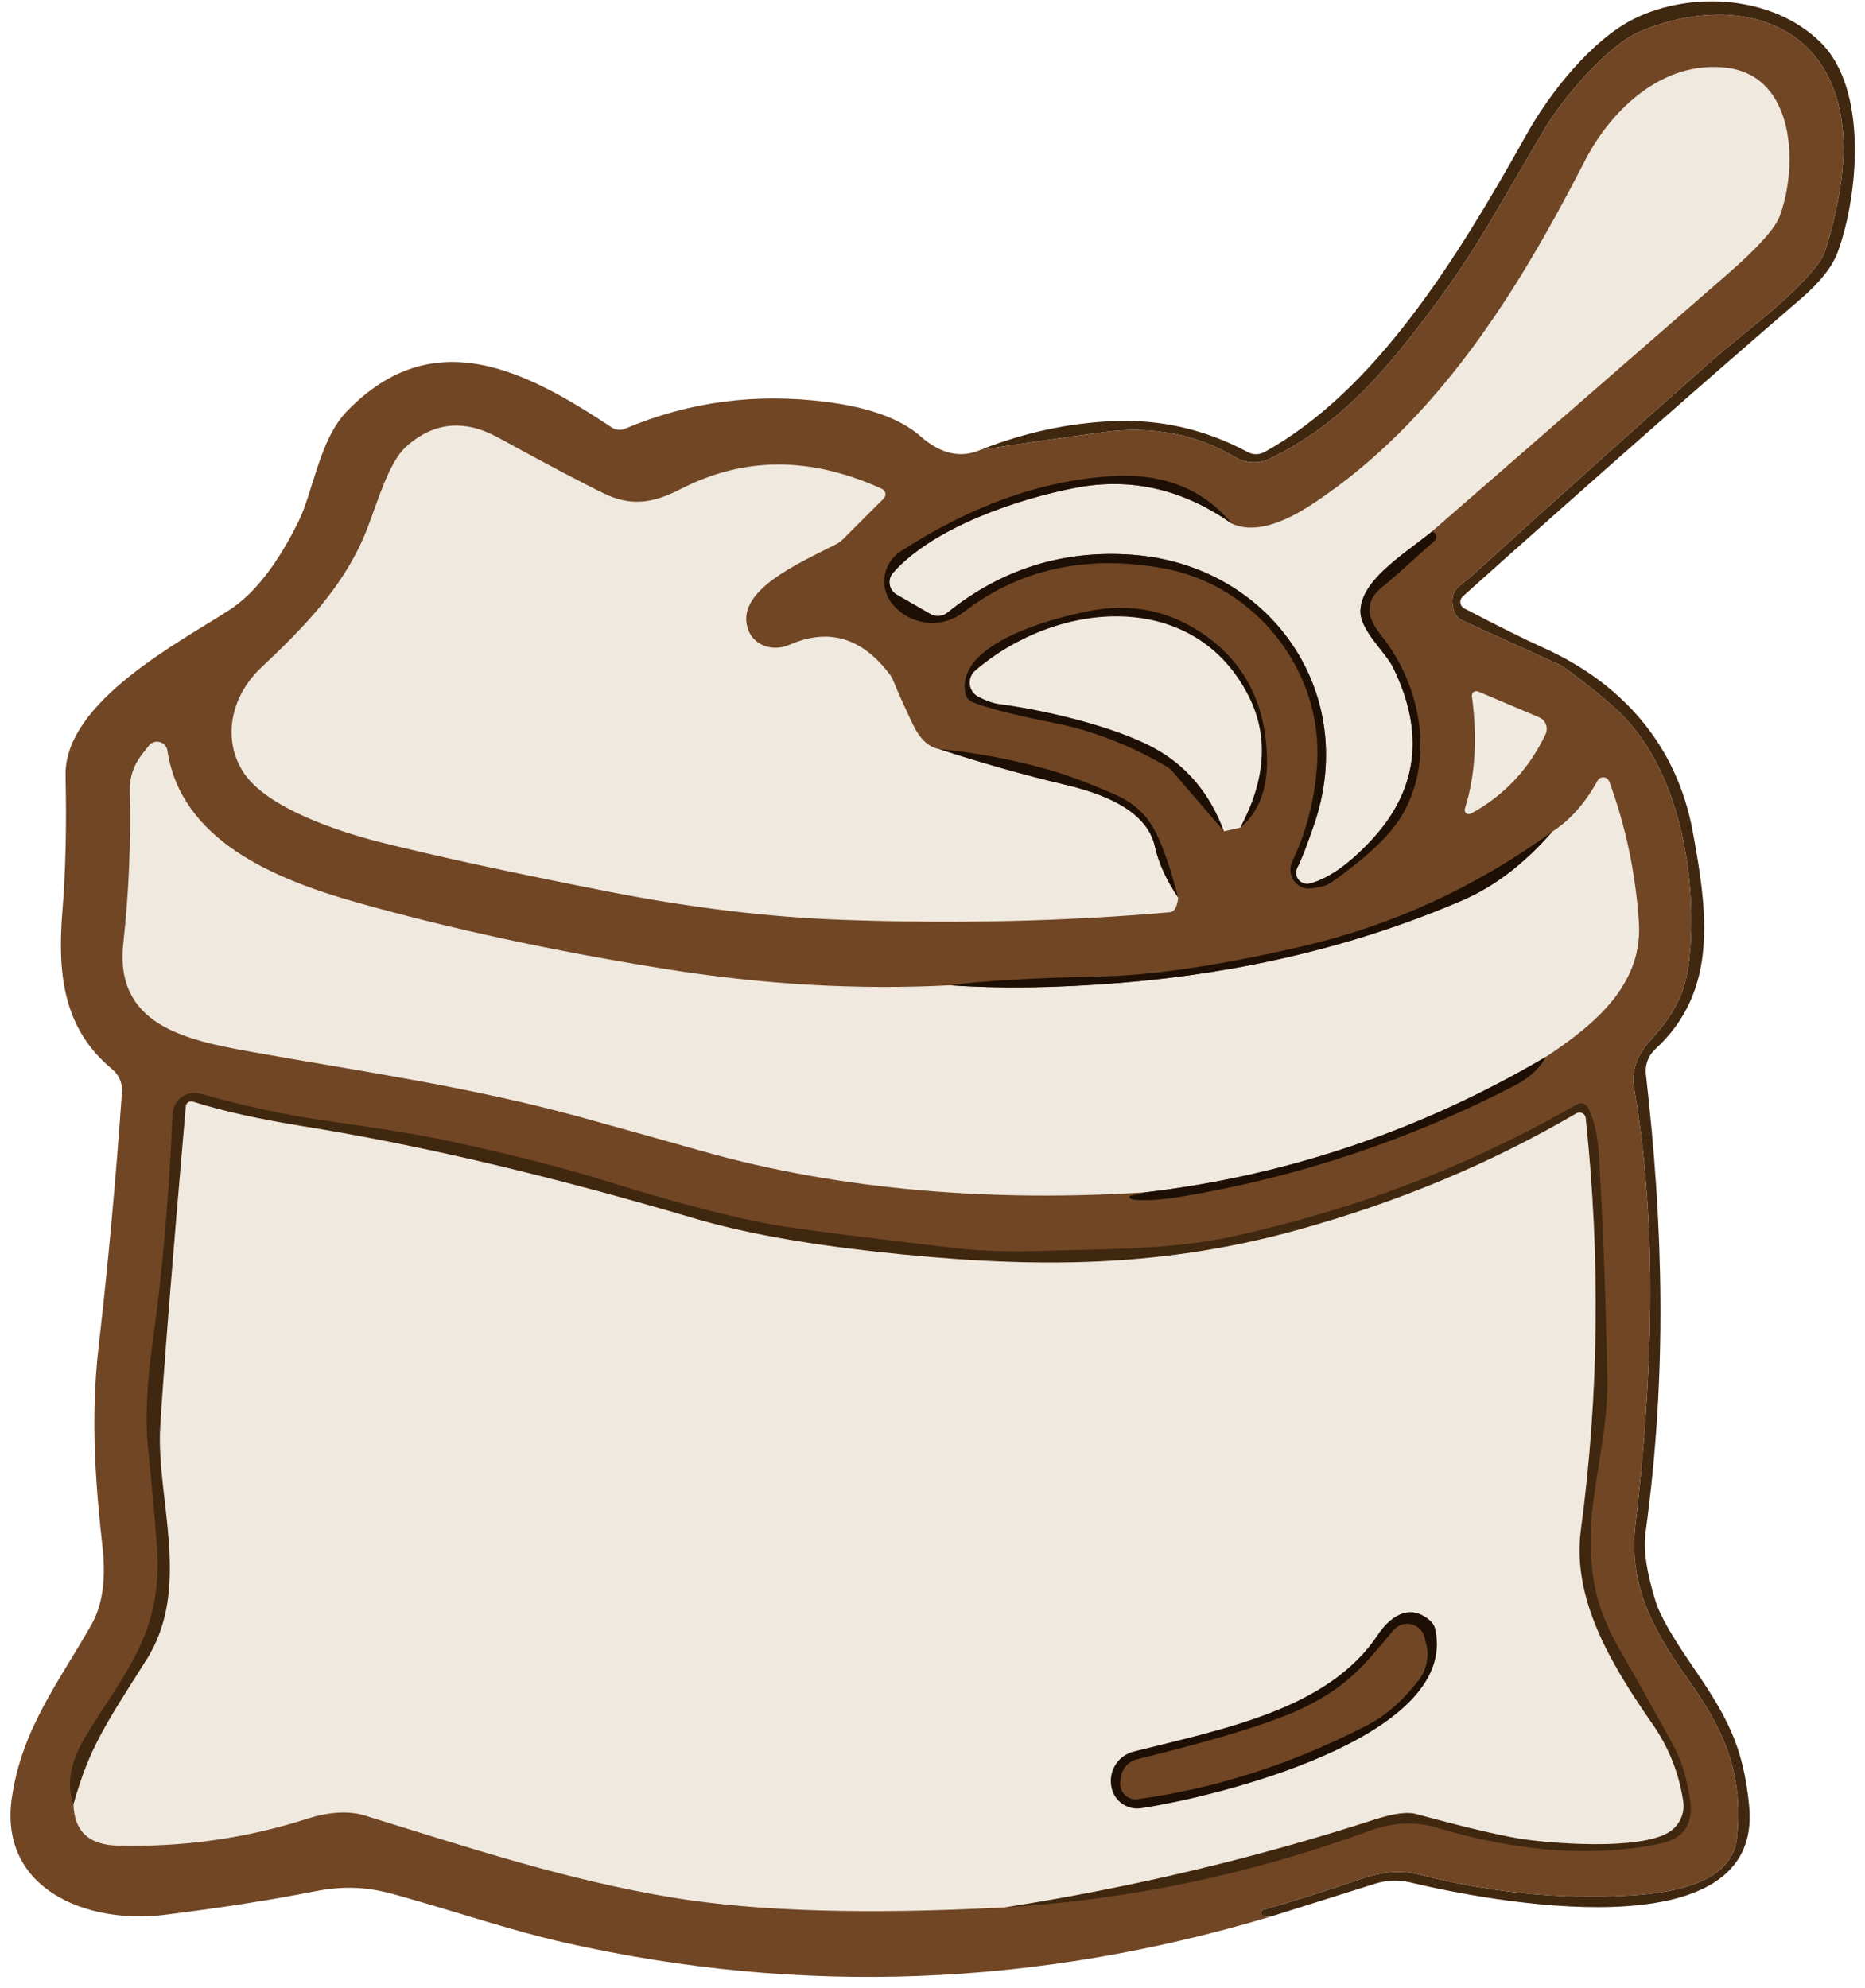 <?xml version="1.0" encoding="UTF-8"?> <svg xmlns="http://www.w3.org/2000/svg" width="167" height="178" viewBox="0 0 167 178" fill="none"><path d="M113.87 171.6C113.463 171.673 113.177 171.633 113.01 171.48C112.974 171.448 112.948 171.407 112.933 171.362C112.918 171.316 112.915 171.268 112.925 171.221C112.936 171.174 112.958 171.131 112.991 171.095C113.023 171.06 113.064 171.034 113.11 171.02C115.91 170.22 118.87 169.287 121.99 168.22C123.837 167.587 125.547 167.47 127.12 167.87C133.267 169.443 139.39 170.073 145.49 169.76C148.97 169.59 155.11 168.94 155.54 164.54C156.12 158.73 154.35 154.84 151.07 150.26C147.84 145.73 145.83 141.74 146.45 136.48C147.92 123.9 148.52 110.18 146.34 97.49C146.08 95.95 146.54 94.533 147.72 93.24C149.85 90.9 150.94 89.02 151.27 85.89C152.01 78.85 150.5 69.41 145.38 64.16C144.227 62.973 142.4 61.47 139.9 59.65C139.88 59.637 139.857 59.623 139.83 59.61L130.96 55.57C130.75 55.474 130.566 55.331 130.423 55.152C130.28 54.973 130.183 54.763 130.14 54.54C129.76 52.67 130.75 52.52 131.8 51.56C139.4 44.66 146.48 38.31 153.04 32.51C156.46 29.48 160.29 26.92 162.81 23.62C163.115 23.216 163.348 22.766 163.5 22.29C165.04 17.223 165.45 13.063 164.73 9.81C162.77 0.96 153.98 -0.2 146.86 2.82C143.81 4.12 139.85 8.94 138.29 11.57C134.14 18.56 132.31 22.18 128.42 27.39C124.03 33.28 120.05 38 113.72 41.07C113.231 41.307 112.691 41.419 112.149 41.396C111.606 41.373 111.077 41.217 110.61 40.94C107.117 38.867 103.177 38.12 98.79 38.7C95.27 39.173 91.61 39.7 87.81 40.28C91.737 38.727 95.717 37.87 99.75 37.71C103.983 37.543 107.98 38.47 111.74 40.49C111.97 40.613 112.226 40.676 112.486 40.674C112.747 40.673 113.002 40.606 113.23 40.48C123.13 35 130.38 23.34 136.72 11.99C138.75 8.35 142.55 3.53 146.37 1.66C151.43 -0.82 158.71 -0.43 163 3.77C167.29 7.96 166.41 17.46 164.57 22.54C164.103 23.847 162.997 25.253 161.25 26.76C152.277 34.493 142.187 43.377 130.98 53.41C130.901 53.482 130.84 53.571 130.802 53.671C130.765 53.771 130.752 53.878 130.765 53.983C130.778 54.089 130.816 54.189 130.876 54.275C130.936 54.362 131.016 54.432 131.11 54.48C134.303 56.147 136.67 57.323 138.21 58.01C145.26 61.19 150.15 66.72 151.57 74.44C152.91 81.68 153.88 88.75 148.23 93.94C147.921 94.222 147.682 94.573 147.535 94.966C147.387 95.359 147.334 95.782 147.38 96.2C148.95 109.94 149.29 123.03 147.35 137.23C147.137 138.77 147.447 140.857 148.28 143.49C148.647 144.65 149.693 146.49 151.42 149.01C154.54 153.56 156.1 156.21 156.63 161.76C157.87 175.04 133.07 170.2 126.29 168.57C125.249 168.321 124.161 168.359 123.14 168.68L113.87 171.6Z" fill="#40270F"></path><path d="M113.87 171.6C92.783 177.94 71.683 178.727 50.57 173.96C45.9 172.91 41.35 171.34 35.54 169.7C33.02 168.98 30.93 168.83 28.16 169.37C24.333 170.13 19.86 170.83 14.74 171.47C7.82 172.34 -0.12 169.19 1.06 161C1.96 154.77 5.32 150.56 8.2 145.46C9.173 143.747 9.5 141.44 9.18 138.54C8.63 133.57 8.05 127.32 8.84 120.5C9.673 113.287 10.367 105.717 10.92 97.79C10.947 97.403 10.883 97.016 10.732 96.661C10.58 96.306 10.346 95.994 10.05 95.75C5.65 92.12 5.13 87.2 5.59 81.56C5.876 78.047 5.97 74.017 5.87 69.47C5.72 62.81 16.29 57.4 20.59 54.59C22.79 53.15 24.833 50.527 26.72 46.72C28.04 44.06 28.6 39.36 31.08 36.81C38.83 28.82 47.11 33.2 54.8 38.29C54.972 38.403 55.169 38.472 55.373 38.489C55.578 38.507 55.783 38.473 55.97 38.39C61.663 35.977 67.673 35.177 74 35.99C77.853 36.483 80.666 37.513 82.44 39.08C84.24 40.66 86.03 41.06 87.81 40.28C91.61 39.7 95.27 39.173 98.79 38.7C103.177 38.12 107.117 38.867 110.61 40.94C111.077 41.217 111.606 41.373 112.149 41.396C112.691 41.419 113.231 41.307 113.72 41.07C120.05 38 124.03 33.28 128.42 27.39C132.31 22.18 134.14 18.56 138.29 11.57C139.85 8.94 143.81 4.12 146.86 2.82C153.98 -0.2 162.77 0.96 164.73 9.81C165.45 13.063 165.04 17.223 163.5 22.29C163.348 22.766 163.115 23.216 162.81 23.62C160.29 26.92 156.46 29.48 153.04 32.51C146.48 38.31 139.4 44.66 131.8 51.56C130.75 52.52 129.76 52.67 130.14 54.54C130.183 54.763 130.28 54.973 130.423 55.152C130.566 55.331 130.75 55.474 130.96 55.57L139.83 59.61C139.857 59.623 139.88 59.637 139.9 59.65C142.4 61.47 144.227 62.973 145.38 64.16C150.5 69.41 152.01 78.85 151.27 85.89C150.94 89.02 149.85 90.9 147.72 93.24C146.54 94.533 146.08 95.95 146.34 97.49C148.52 110.18 147.92 123.9 146.45 136.48C145.83 141.74 147.84 145.73 151.07 150.26C154.35 154.84 156.12 158.73 155.54 164.54C155.11 168.94 148.97 169.59 145.49 169.76C139.39 170.073 133.267 169.443 127.12 167.87C125.547 167.47 123.837 167.587 121.99 168.22C118.87 169.287 115.91 170.22 113.11 171.02C113.064 171.034 113.023 171.06 112.991 171.095C112.958 171.131 112.936 171.174 112.925 171.221C112.915 171.268 112.918 171.316 112.933 171.362C112.948 171.407 112.974 171.448 113.01 171.48C113.177 171.633 113.463 171.673 113.87 171.6Z" fill="#714625"></path><path d="M128.04 47.75C125.43 49.81 121.95 51.98 121.82 54.64C121.73 56.4 124.06 58.38 124.74 59.77C127.58 65.56 127.05 70.79 122.63 75.42C120.663 77.48 118.88 78.713 117.28 79.12C117.096 79.166 116.903 79.157 116.723 79.096C116.543 79.035 116.385 78.923 116.267 78.775C116.149 78.626 116.076 78.447 116.057 78.258C116.038 78.069 116.074 77.879 116.16 77.71C116.527 77.003 117.037 75.69 117.69 73.77C121.72 61.93 113.65 50.57 101.39 49.68C95.21 49.227 89.693 50.953 84.84 54.86C84.626 55.034 84.364 55.139 84.089 55.16C83.814 55.181 83.539 55.119 83.3 54.98L80.28 53.24C80.118 53.145 79.978 53.014 79.871 52.859C79.764 52.704 79.693 52.527 79.662 52.342C79.632 52.157 79.643 51.967 79.694 51.787C79.746 51.607 79.836 51.441 79.96 51.3C83.6 47.18 91.31 44.62 96.43 43.66C101.33 42.747 105.953 43.823 110.3 46.89C112.12 47.73 114.597 47.1 117.73 45C128.73 37.65 135.9 26.13 141.9 14.43C144.33 9.69 148.99 5.38 154.62 6.07C160.75 6.82 161.02 14.83 159.38 19.31C158.967 20.437 157.443 22.147 154.81 24.44C145.883 32.213 136.96 39.983 128.04 47.75Z" fill="#F0E9DF"></path><path d="M84.07 67.07C87.903 68.323 91.663 69.387 95.35 70.26C98.46 71 102.67 72.42 103.42 75.82C103.734 77.26 104.427 78.78 105.5 80.38C105.414 81.213 105.164 81.65 104.75 81.69C95.403 82.51 85.614 82.737 75.38 82.37C68.874 82.137 61.917 81.297 54.51 79.85C45.81 78.143 38.944 76.653 33.91 75.38C30.41 74.49 23.81 72.36 21.76 69.1C19.89 66.15 20.67 62.35 23.37 59.8C27.21 56.17 30.88 52.49 32.89 47.32C33.75 45.12 34.79 41.43 36.34 40.02C38.8 37.8 41.547 37.517 44.58 39.17C49.053 41.617 52.214 43.287 54.06 44.18C56.41 45.32 58.35 45.14 60.96 43.79C66.62 40.87 72.624 40.867 78.97 43.78C79.049 43.815 79.118 43.868 79.172 43.936C79.225 44.003 79.261 44.083 79.277 44.168C79.293 44.252 79.288 44.34 79.262 44.422C79.236 44.504 79.191 44.579 79.13 44.64L75.49 48.28C75.312 48.465 75.099 48.621 74.86 48.74C71.57 50.43 65.59 52.96 67.04 56.5C67.168 56.813 67.366 57.095 67.62 57.327C67.874 57.56 68.18 57.739 68.52 57.855C68.86 57.971 69.227 58.02 69.6 58C69.973 57.98 70.343 57.892 70.69 57.74C74.17 56.213 77.153 57.083 79.64 60.35C79.786 60.535 79.904 60.741 79.99 60.96C80.403 61.98 80.98 63.267 81.72 64.82C82.353 66.16 83.137 66.91 84.07 67.07Z" fill="#F0E9DF"></path><path d="M110.3 46.89C105.953 43.823 101.33 42.747 96.43 43.66C91.31 44.62 83.6 47.18 79.96 51.3C79.836 51.441 79.746 51.607 79.694 51.787C79.643 51.967 79.632 52.157 79.662 52.342C79.693 52.527 79.764 52.704 79.871 52.859C79.978 53.014 80.118 53.145 80.28 53.24L83.3 54.98C83.539 55.119 83.814 55.181 84.089 55.16C84.364 55.139 84.626 55.034 84.84 54.86C89.693 50.953 95.21 49.227 101.39 49.68C113.65 50.57 121.72 61.93 117.69 73.77C117.037 75.69 116.527 77.003 116.16 77.71C116.074 77.879 116.038 78.069 116.057 78.258C116.076 78.447 116.149 78.626 116.267 78.775C116.385 78.923 116.543 79.035 116.723 79.096C116.903 79.157 117.096 79.166 117.28 79.12C118.88 78.713 120.663 77.48 122.63 75.42C127.05 70.79 127.58 65.56 124.74 59.77C124.06 58.38 121.73 56.4 121.82 54.64C121.95 51.98 125.43 49.81 128.04 47.75C128.187 47.583 128.323 47.573 128.45 47.72C128.683 47.987 128.67 48.237 128.41 48.47C125.81 50.817 124.28 52.17 123.82 52.53C122.17 53.81 122.34 55.22 123.67 56.89C127.38 61.53 128.46 68.26 125.45 73.16C124.39 74.88 122.317 76.83 119.23 79.01C118.966 79.195 118.673 79.324 118.37 79.39C117.69 79.543 117.21 79.597 116.93 79.55C116.674 79.504 116.433 79.399 116.225 79.244C116.017 79.088 115.847 78.887 115.729 78.655C115.611 78.423 115.548 78.166 115.545 77.905C115.541 77.644 115.598 77.386 115.71 77.15C116.997 74.463 117.74 71.547 117.94 68.4C118.47 59.92 112.28 52.35 104.17 50.89C97.257 49.643 91.29 50.957 86.27 54.83C85.391 55.508 84.295 55.844 83.186 55.774C82.077 55.704 81.03 55.233 80.24 54.45L80.12 54.33C79.783 53.993 79.525 53.585 79.365 53.136C79.206 52.687 79.148 52.208 79.197 51.735C79.246 51.261 79.4 50.805 79.648 50.399C79.896 49.994 80.231 49.649 80.63 49.39C86.91 45.297 93.197 43.047 99.49 42.64C104.103 42.34 107.707 43.757 110.3 46.89Z" fill="#1D0F03"></path><path d="M111.05 74.12C113.33 69.84 113.597 65.943 111.85 62.43C107.05 52.75 94.81 53.65 87.33 60.05C87.155 60.201 87.019 60.392 86.935 60.607C86.851 60.822 86.82 61.054 86.845 61.284C86.871 61.513 86.952 61.733 87.082 61.924C87.212 62.115 87.386 62.272 87.59 62.38C88.284 62.747 88.924 62.97 89.51 63.05C93.95 63.64 99.9 65.13 103.25 66.93C106.217 68.517 108.334 71.02 109.6 74.44L105.01 69.1C104.838 68.901 104.639 68.736 104.42 68.61C101.133 66.71 97.823 65.427 94.49 64.76C90.61 63.98 88.12 63.34 87.02 62.84C86.877 62.775 86.752 62.677 86.653 62.554C86.554 62.431 86.485 62.285 86.45 62.13C85.51 57.6 94.32 55.34 97.55 54.71C101.264 53.983 104.65 54.663 107.71 56.75C111.45 59.303 113.363 63.047 113.45 67.98C113.497 70.707 112.697 72.753 111.05 74.12Z" fill="#1D0F03"></path><path d="M111.05 74.12L109.6 74.44C108.334 71.02 106.217 68.517 103.25 66.93C99.9 65.13 93.95 63.64 89.51 63.05C88.924 62.97 88.284 62.747 87.59 62.38C87.386 62.272 87.212 62.115 87.082 61.924C86.952 61.733 86.871 61.513 86.845 61.284C86.82 61.054 86.851 60.822 86.935 60.607C87.019 60.392 87.155 60.201 87.33 60.05C94.81 53.65 107.05 52.75 111.85 62.43C113.597 65.943 113.33 69.84 111.05 74.12Z" fill="#F0E9DF"></path><path d="M131.8 62.34C131.791 62.27 131.801 62.2 131.828 62.135C131.855 62.071 131.899 62.014 131.954 61.971C132.01 61.929 132.076 61.902 132.145 61.893C132.215 61.884 132.285 61.893 132.35 61.92L137.81 64.23C137.951 64.289 138.079 64.377 138.185 64.487C138.291 64.597 138.374 64.728 138.428 64.871C138.482 65.014 138.507 65.166 138.5 65.319C138.494 65.472 138.456 65.622 138.39 65.76C136.91 68.873 134.684 71.24 131.71 72.86C131.643 72.895 131.567 72.91 131.491 72.903C131.416 72.896 131.344 72.866 131.286 72.819C131.228 72.772 131.186 72.708 131.165 72.637C131.145 72.566 131.146 72.49 131.17 72.42C132.097 69.493 132.307 66.133 131.8 62.34Z" fill="#F0E9DF"></path><path d="M85.1 88.23C89.467 88.55 94.517 88.48 100.25 88.02C111.31 87.127 121.523 84.67 130.89 80.65C133.79 79.41 136.493 77.35 139 74.47C140.58 73.457 141.933 71.933 143.06 69.9C143.112 69.804 143.19 69.726 143.286 69.674C143.382 69.622 143.49 69.599 143.6 69.608C143.709 69.616 143.814 69.656 143.903 69.722C143.991 69.787 144.06 69.877 144.1 69.98C145.573 73.993 146.457 78.18 146.75 82.54C147.12 87.92 143.22 91.49 138.41 94.65C127.217 101.237 115.267 105.277 102.56 106.77C89.37 107.62 75.49 106.68 62.76 103.05C60.007 102.27 56.48 101.283 52.18 100.09C41.88 97.25 31.97 95.9 22.34 94.16C16.56 93.12 10.25 91.76 11.04 84.48C11.54 79.907 11.73 75.363 11.61 70.85C11.578 69.692 11.945 68.559 12.65 67.64L13.32 66.78C13.432 66.635 13.585 66.527 13.758 66.468C13.932 66.409 14.119 66.401 14.296 66.447C14.473 66.493 14.634 66.589 14.757 66.725C14.88 66.86 14.961 67.029 14.99 67.21C16.21 75.31 24.67 78.75 31.95 80.81C40.323 83.17 49.493 85.15 59.46 86.75C68.28 88.17 76.827 88.663 85.1 88.23Z" fill="#F0E9DF"></path><path d="M105.5 80.38C104.427 78.78 103.734 77.26 103.42 75.82C102.67 72.42 98.46 71 95.35 70.26C91.663 69.387 87.903 68.323 84.07 67.07C87.297 67.39 90.436 67.97 93.49 68.81C95.323 69.31 97.45 70.093 99.87 71.16C101.37 71.827 102.49 72.793 103.23 74.06C103.97 75.32 104.727 77.427 105.5 80.38Z" fill="#1D0F03"></path><path d="M139 74.47C136.493 77.35 133.79 79.41 130.89 80.65C121.523 84.67 111.31 87.127 100.25 88.02C94.517 88.48 89.467 88.55 85.1 88.23C87.913 87.837 92.38 87.573 98.5 87.44C103.273 87.34 109.317 86.44 116.63 84.74C124.67 82.873 132.127 79.45 139 74.47Z" fill="#1D0F03"></path><path d="M138.41 94.65C137.883 95.677 136.927 96.547 135.54 97.26C126.247 102.047 116.48 105.32 106.24 107.08C104.267 107.42 102.733 107.54 101.64 107.44C101.487 107.427 101.353 107.397 101.24 107.35C101.208 107.339 101.181 107.317 101.163 107.289C101.145 107.26 101.137 107.227 101.141 107.193C101.144 107.16 101.159 107.128 101.182 107.104C101.206 107.08 101.237 107.065 101.27 107.06L102.56 106.77C115.267 105.277 127.217 101.237 138.41 94.65Z" fill="#1D0F03"></path><path d="M89.96 170.8C101.293 169.033 112.33 166.413 123.07 162.94C124.77 162.393 126.003 162.223 126.77 162.43C130.997 163.577 134.093 164.313 136.06 164.64C138.53 165.05 146.92 165.77 149.53 164.01C149.964 163.716 150.306 163.304 150.517 162.823C150.728 162.342 150.798 161.81 150.72 161.29C150.34 158.763 149.407 156.437 147.92 154.31C144.07 148.79 140.75 143.03 141.56 136.97C143.173 124.93 143.317 112.647 141.99 100.12C141.979 100.027 141.946 99.939 141.893 99.862C141.839 99.786 141.767 99.724 141.684 99.682C141.601 99.64 141.508 99.62 141.415 99.623C141.321 99.626 141.23 99.653 141.15 99.7C133.523 104.173 125.18 107.66 116.12 110.16C103.38 113.68 91.8 113.56 78.29 112.07C71.75 111.343 66.35 110.347 62.09 109.08C49.25 105.28 37.61 102.54 27.17 100.86C23.19 100.22 19.89 99.483 17.27 98.65C17.201 98.627 17.129 98.62 17.057 98.629C16.985 98.638 16.917 98.663 16.856 98.703C16.796 98.742 16.745 98.795 16.707 98.857C16.67 98.918 16.647 98.988 16.64 99.06C15.433 112.96 14.67 122.52 14.35 127.74C13.96 134.16 17.22 142.15 13.12 148.62C9.4 154.5 8.01 156.5 6.58 161.57C5.933 159.77 6.303 157.73 7.69 155.45C11.06 149.88 14.54 146.34 14.07 138.79C13.95 136.923 13.673 133.81 13.24 129.45C13 127.05 13.147 123.933 13.68 120.1C14.547 113.933 15.137 107.15 15.45 99.75C15.464 99.455 15.544 99.166 15.683 98.906C15.823 98.645 16.02 98.42 16.258 98.246C16.496 98.072 16.77 97.955 17.059 97.902C17.349 97.849 17.646 97.862 17.93 97.94C22.003 99.067 25.667 99.86 28.92 100.32C34.033 101.04 37.737 101.647 40.03 102.14C45.757 103.373 50.47 104.57 54.17 105.73C61.137 107.903 66.583 109.287 70.51 109.88C72.983 110.253 78.013 110.883 85.6 111.77C87.847 112.037 90.613 112.113 93.9 112C98.71 111.84 104.77 111.94 110.43 110.71C121.483 108.29 131.733 104.353 141.18 98.9C141.268 98.849 141.366 98.816 141.468 98.804C141.569 98.793 141.672 98.802 141.77 98.832C141.868 98.862 141.958 98.912 142.036 98.979C142.113 99.046 142.176 99.128 142.22 99.22C142.76 100.36 143.08 101.787 143.18 103.5C143.553 109.94 143.803 116.647 143.93 123.62C144.01 128.05 142.56 133.2 142.46 137C142.36 141.27 142.86 143.96 145.16 147.95C146.6 150.45 148.143 153.2 149.79 156.2C150.563 157.613 151.083 159.31 151.35 161.29C151.623 163.403 150.713 164.673 148.62 165.1C142.633 166.333 135.967 165.85 128.62 163.65C126.733 163.083 124.717 163.19 122.57 163.97C111.923 167.857 101.053 170.133 89.96 170.8Z" fill="#40270F"></path><path d="M89.96 170.8C77.667 171.453 67.77 171.163 60.27 169.93C50.64 168.35 41.94 165.43 32.64 162.57C31.16 162.11 29.3 162.29 27.53 162.86C22.05 164.62 16.377 165.423 10.51 165.27C7.95 165.203 6.64 163.97 6.58 161.57C8.01 156.5 9.4 154.5 13.12 148.62C17.22 142.15 13.96 134.16 14.35 127.74C14.67 122.52 15.433 112.96 16.64 99.06C16.647 98.988 16.67 98.918 16.707 98.857C16.745 98.795 16.796 98.742 16.856 98.703C16.917 98.663 16.985 98.638 17.057 98.629C17.129 98.62 17.201 98.627 17.27 98.65C19.89 99.483 23.19 100.22 27.17 100.86C37.61 102.54 49.25 105.28 62.09 109.08C66.35 110.347 71.75 111.343 78.29 112.07C91.8 113.56 103.38 113.68 116.12 110.16C125.18 107.66 133.523 104.173 141.15 99.7C141.23 99.653 141.321 99.626 141.415 99.623C141.508 99.62 141.601 99.64 141.684 99.682C141.767 99.724 141.839 99.786 141.893 99.862C141.946 99.939 141.979 100.027 141.99 100.12C143.317 112.647 143.173 124.93 141.56 136.97C140.75 143.03 144.07 148.79 147.92 154.31C149.407 156.437 150.34 158.763 150.72 161.29C150.798 161.81 150.728 162.342 150.517 162.823C150.306 163.304 149.964 163.716 149.53 164.01C146.92 165.77 138.53 165.05 136.06 164.64C134.093 164.313 130.997 163.577 126.77 162.43C126.003 162.223 124.77 162.393 123.07 162.94C112.33 166.413 101.293 169.033 89.96 170.8Z" fill="#F0E9DF"></path><path d="M127.31 144.62C128.017 144.973 128.423 145.41 128.53 145.93C130.61 155.71 108.52 160.98 102.18 161.92C101.871 161.966 101.556 161.951 101.253 161.874C100.95 161.797 100.665 161.661 100.416 161.473C100.166 161.285 99.957 161.049 99.799 160.779C99.642 160.509 99.54 160.21 99.5 159.9L99.49 159.81C99.406 159.155 99.566 158.492 99.938 157.947C100.31 157.401 100.87 157.011 101.51 156.85C109.62 154.8 118.99 153.06 123.4 146.36C124.29 145.02 125.77 143.84 127.31 144.62Z" fill="#1D0F03"></path><path d="M124.78 145.98C124.97 145.753 125.218 145.584 125.498 145.49C125.778 145.396 126.079 145.381 126.366 145.447C126.654 145.514 126.918 145.658 127.129 145.865C127.339 146.072 127.489 146.333 127.56 146.62L127.71 147.23C127.85 147.787 127.861 148.37 127.742 148.933C127.622 149.496 127.375 150.025 127.02 150.48C125.607 152.3 124.093 153.627 122.48 154.46C115.827 157.92 108.957 160.137 101.87 161.11C101.66 161.14 101.446 161.12 101.245 161.053C101.044 160.986 100.861 160.873 100.71 160.723C100.559 160.573 100.445 160.39 100.375 160.189C100.306 159.987 100.284 159.772 100.31 159.56L100.36 159.16C100.413 158.774 100.581 158.412 100.841 158.123C101.102 157.835 101.443 157.631 101.82 157.54C109.14 155.74 114.103 154.203 116.71 152.93C120.6 151.03 121.97 149.34 124.78 145.98Z" fill="#714625"></path></svg> 